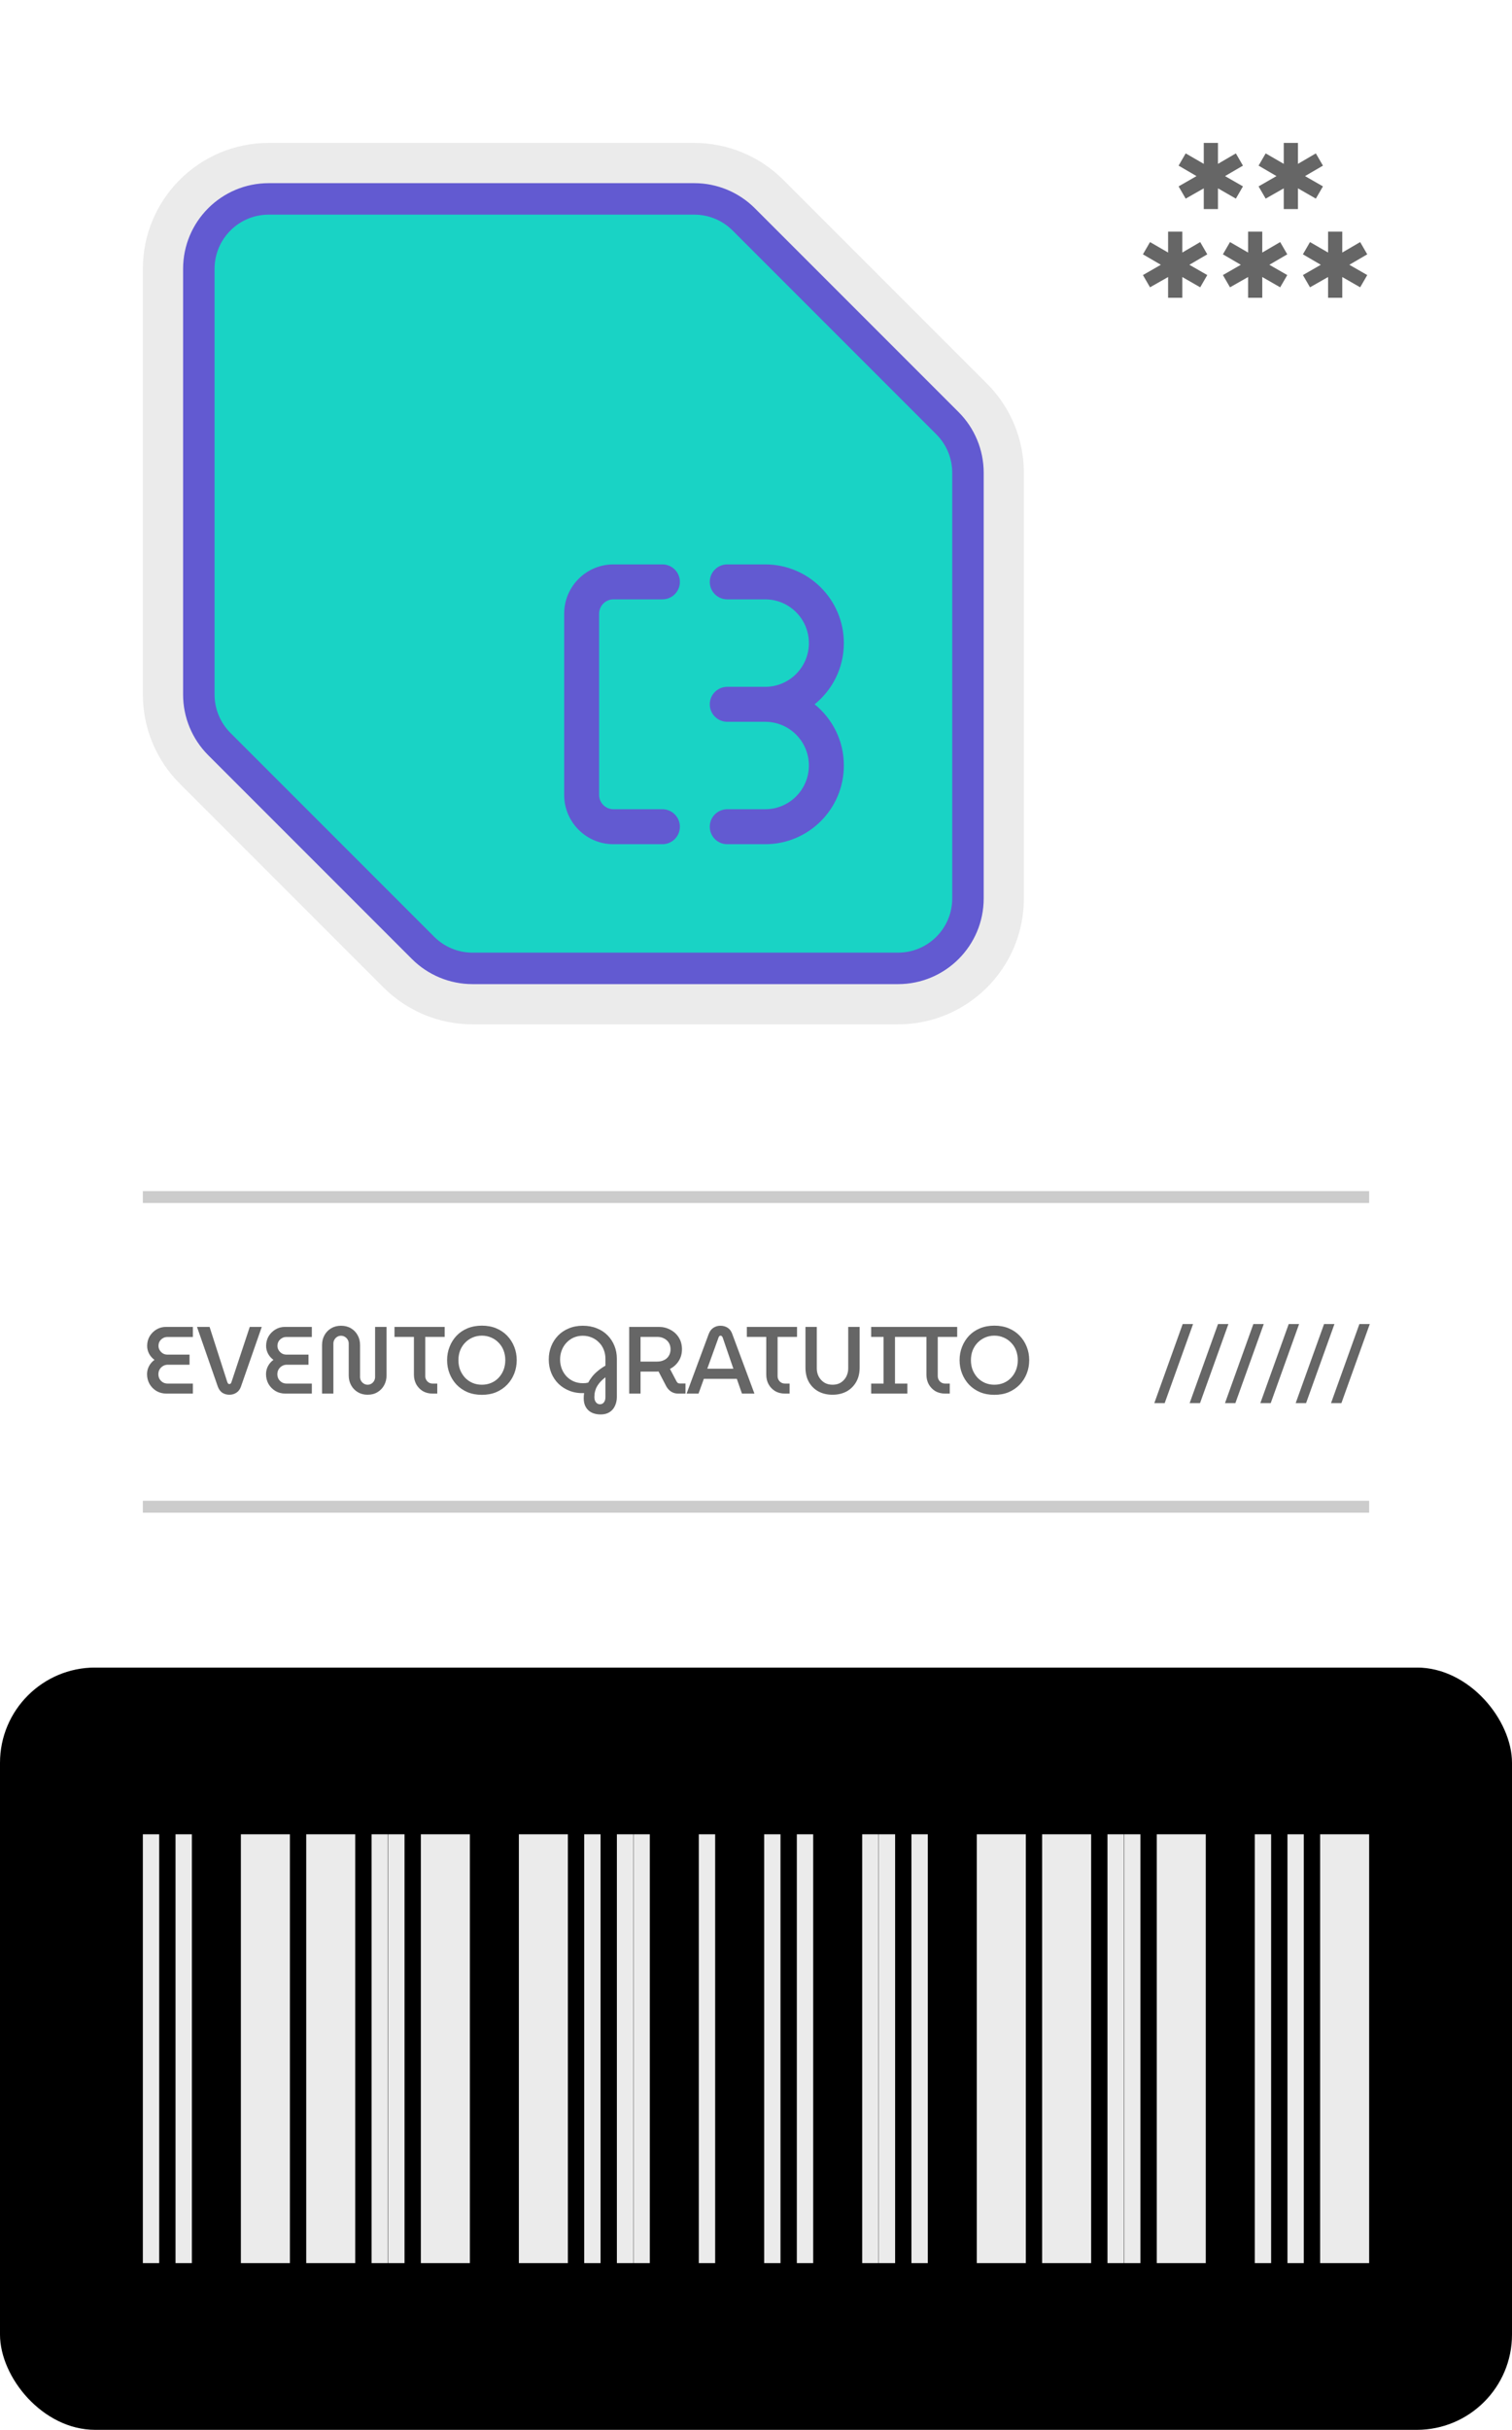 <svg xmlns="http://www.w3.org/2000/svg" width="127" height="204" viewBox="0 0 127 204" fill="none"><rect y="140" width="127" height="64" rx="8" fill="black"></rect><path d="M12 190V154H13.372V190H12ZM14.744 190V154H16.117V190H14.744ZM20.233 190V154H24.35V190H20.233ZM25.722 190V154H29.838V190H25.722ZM31.211 190V154H32.583V190H31.211Z" fill="#EBEBEB"></path><path d="M32.604 190V154H33.977V190H32.604ZM35.349 190V154H39.465V190H35.349ZM43.582 190V154H47.698V190H43.582ZM49.071 190V154H50.443V190H49.071ZM51.815 190V154H53.187V190H51.815Z" fill="#EBEBEB"></path><path d="M53.209 190V154H54.581V190H53.209ZM58.697 190V154H60.069V190H58.697ZM64.186 190V154H65.558V190H64.186ZM66.93 190V154H68.303V190H66.93ZM72.419 190V154H73.791V190H72.419Z" fill="#EBEBEB"></path><path d="M73.813 190V154H75.185V190H73.813ZM76.557 190V154H77.929V190H76.557ZM82.046 190V154H86.163V190H82.046ZM87.535 190V154H91.651V190H87.535ZM93.023 190V154H94.396V190H93.023Z" fill="#EBEBEB"></path><path d="M94.417 190V154H95.789V190H94.417ZM97.162 190V154H101.278V190H97.162ZM105.395 190V154H106.767V190H105.395ZM108.139 190V154H109.511V190H108.139ZM110.883 190V154H115V190H110.883Z" fill="#EBEBEB"></path><rect width="127" height="140" rx="8" fill="white"></rect><g filter="url(#filter0_d_532_152)"><path d="M75.429 81.302H39.688C38.13 81.302 36.636 80.684 35.535 79.582L18.419 62.467C17.318 61.366 16.699 59.872 16.699 58.314V22.572C16.699 19.329 19.329 16.699 22.572 16.699H58.314C59.872 16.699 61.366 17.318 62.467 18.419L79.582 35.535C80.684 36.636 81.302 38.13 81.302 39.688V75.429C81.302 78.673 78.673 81.302 75.429 81.302Z" fill="#19D3C5"></path></g><g filter="url(#filter1_d_532_152)"><path fill-rule="evenodd" clip-rule="evenodd" d="M75.429 86H39.687C36.883 86 34.194 84.886 32.212 82.904L35.278 79.837L32.212 82.904L15.096 65.788C13.114 63.806 12 61.117 12 58.313V22.571C12 16.733 16.733 12 22.571 12H58.313C61.117 12 63.806 13.114 65.788 15.096L82.904 32.212C84.886 34.194 86 36.883 86 39.687V75.429C86 81.267 81.267 86 75.429 86ZM39.687 81.302H75.429C78.672 81.302 81.302 78.672 81.302 75.429V39.687C81.302 38.129 80.683 36.635 79.581 35.534L62.466 18.419C61.365 17.317 59.871 16.698 58.313 16.698H22.571C19.328 16.698 16.698 19.328 16.698 22.571V58.313C16.698 59.871 17.317 61.365 18.419 62.466L35.534 79.581C36.635 80.683 38.129 81.302 39.687 81.302Z" fill="#EBEBEB"></path></g><path fill-rule="evenodd" clip-rule="evenodd" d="M34.601 80.516C35.951 81.865 37.781 82.623 39.689 82.623H75.43C79.404 82.623 82.625 79.402 82.625 75.429V39.687C82.625 37.779 81.867 35.949 80.518 34.599L63.403 17.484C62.053 16.135 60.223 15.377 58.315 15.377H22.573C18.6 15.377 15.379 18.598 15.379 22.572V58.313C15.379 60.221 16.137 62.051 17.486 63.401L34.601 80.516ZM39.689 79.98C38.481 79.98 37.324 79.501 36.47 78.647L19.355 61.532C18.501 60.678 18.022 59.52 18.022 58.313V22.572C18.022 20.058 20.06 18.02 22.573 18.02H58.315C59.522 18.02 60.68 18.499 61.534 19.353L78.649 36.468C79.502 37.322 79.982 38.48 79.982 39.687V75.429C79.982 77.942 77.944 79.98 75.43 79.98H39.689Z" fill="#625AD1"></path><path fill-rule="evenodd" clip-rule="evenodd" d="M47.387 51.525C47.387 49.239 49.24 47.385 51.527 47.385H55.638C56.449 47.385 57.107 48.042 57.107 48.853C57.107 49.664 56.449 50.321 55.638 50.321H51.527C50.862 50.321 50.323 50.86 50.323 51.525V66.736C50.323 67.401 50.862 67.94 51.527 67.94H55.638C56.449 67.94 57.107 68.598 57.107 69.409C57.107 70.219 56.449 70.877 55.638 70.877H51.527C49.24 70.877 47.387 69.023 47.387 66.736V51.525ZM59.617 48.853C59.617 48.042 60.275 47.385 61.086 47.385H64.272C67.921 47.385 70.879 50.343 70.879 53.992C70.879 56.068 69.922 57.919 68.425 59.131C69.922 60.342 70.879 62.194 70.879 64.27C70.879 67.919 67.921 70.877 64.272 70.877H61.086C60.275 70.877 59.617 70.219 59.617 69.409C59.617 68.598 60.275 67.94 61.086 67.94H64.272C66.299 67.94 67.942 66.297 67.942 64.27C67.942 62.242 66.299 60.599 64.272 60.599H61.086C60.275 60.599 59.617 59.942 59.617 59.131C59.617 58.32 60.275 57.663 61.086 57.663H64.272C66.299 57.663 67.942 56.019 67.942 53.992C67.942 51.965 66.299 50.321 64.272 50.321H61.086C60.275 50.321 59.617 49.664 59.617 48.853Z" fill="#625AD1"></path><path opacity="0.6" d="M13.976 117C13.667 117 13.389 116.928 13.144 116.784C12.899 116.635 12.704 116.437 12.56 116.192C12.421 115.941 12.352 115.667 12.352 115.368C12.352 115.133 12.405 114.912 12.512 114.704C12.624 114.491 12.779 114.312 12.976 114.168C12.779 114.024 12.627 113.851 12.52 113.648C12.413 113.44 12.36 113.224 12.36 113C12.36 112.701 12.429 112.432 12.568 112.192C12.712 111.952 12.904 111.76 13.144 111.616C13.384 111.472 13.651 111.4 13.944 111.4H16.2V112.248H14.048C13.915 112.248 13.792 112.283 13.68 112.352C13.568 112.416 13.477 112.504 13.408 112.616C13.344 112.728 13.312 112.856 13.312 113C13.312 113.128 13.347 113.248 13.416 113.36C13.485 113.472 13.576 113.563 13.688 113.632C13.8 113.696 13.925 113.728 14.064 113.728H15.92V114.576H14.112C13.952 114.576 13.811 114.613 13.688 114.688C13.565 114.763 13.469 114.861 13.4 114.984C13.336 115.101 13.304 115.232 13.304 115.376C13.304 115.515 13.336 115.645 13.4 115.768C13.469 115.885 13.563 115.981 13.68 116.056C13.803 116.125 13.941 116.16 14.096 116.16H16.2V117H13.976ZM19.267 117.096C19.048 117.096 18.854 117.043 18.683 116.936C18.518 116.829 18.39 116.659 18.299 116.424L16.547 111.4H17.603L19.091 116.032C19.112 116.085 19.136 116.128 19.163 116.16C19.19 116.187 19.224 116.2 19.267 116.2C19.31 116.2 19.344 116.187 19.371 116.16C19.403 116.128 19.427 116.085 19.443 116.032L20.979 111.4H21.987L20.235 116.424C20.155 116.648 20.027 116.816 19.851 116.928C19.68 117.04 19.486 117.096 19.267 117.096ZM23.968 117C23.659 117 23.381 116.928 23.136 116.784C22.891 116.635 22.696 116.437 22.552 116.192C22.413 115.941 22.344 115.667 22.344 115.368C22.344 115.133 22.398 114.912 22.504 114.704C22.616 114.491 22.771 114.312 22.968 114.168C22.771 114.024 22.619 113.851 22.512 113.648C22.405 113.44 22.352 113.224 22.352 113C22.352 112.701 22.422 112.432 22.56 112.192C22.704 111.952 22.896 111.76 23.136 111.616C23.376 111.472 23.643 111.4 23.936 111.4H26.192V112.248H24.04C23.907 112.248 23.784 112.283 23.672 112.352C23.56 112.416 23.47 112.504 23.4 112.616C23.336 112.728 23.304 112.856 23.304 113C23.304 113.128 23.339 113.248 23.408 113.36C23.477 113.472 23.568 113.563 23.68 113.632C23.792 113.696 23.918 113.728 24.056 113.728H25.912V114.576H24.104C23.944 114.576 23.803 114.613 23.68 114.688C23.558 114.763 23.462 114.861 23.392 114.984C23.328 115.101 23.296 115.232 23.296 115.376C23.296 115.515 23.328 115.645 23.392 115.768C23.462 115.885 23.555 115.981 23.672 116.056C23.795 116.125 23.933 116.16 24.088 116.16H26.192V117H23.968ZM30.875 117.096C30.566 117.096 30.291 117.024 30.051 116.88C29.811 116.736 29.625 116.541 29.491 116.296C29.358 116.051 29.291 115.779 29.291 115.48V112.8C29.291 112.677 29.262 112.568 29.203 112.472C29.145 112.371 29.065 112.291 28.963 112.232C28.867 112.173 28.761 112.144 28.643 112.144C28.526 112.144 28.419 112.173 28.323 112.232C28.227 112.291 28.15 112.371 28.091 112.472C28.033 112.568 28.003 112.677 28.003 112.8V117H27.051V112.92C27.051 112.616 27.118 112.344 27.251 112.104C27.385 111.859 27.571 111.664 27.811 111.52C28.051 111.376 28.329 111.304 28.643 111.304C28.963 111.304 29.243 111.376 29.483 111.52C29.723 111.664 29.91 111.859 30.043 112.104C30.177 112.344 30.243 112.616 30.243 112.92V115.6C30.243 115.723 30.273 115.835 30.331 115.936C30.39 116.032 30.467 116.109 30.563 116.168C30.659 116.227 30.763 116.256 30.875 116.256C30.993 116.256 31.099 116.227 31.195 116.168C31.291 116.109 31.366 116.032 31.419 115.936C31.478 115.835 31.507 115.723 31.507 115.6V111.4H32.467V115.48C32.467 115.779 32.401 116.051 32.267 116.296C32.134 116.541 31.947 116.736 31.707 116.88C31.473 117.024 31.195 117.096 30.875 117.096ZM36.336 117C36.022 117 35.747 116.931 35.512 116.792C35.278 116.648 35.094 116.456 34.96 116.216C34.832 115.976 34.768 115.709 34.768 115.416V112.24H33.136V111.4H37.352V112.24H35.72V115.536C35.72 115.707 35.779 115.853 35.896 115.976C36.014 116.099 36.163 116.16 36.344 116.16H36.728V117H36.336ZM40.474 117.104C40.031 117.104 39.628 117.029 39.266 116.88C38.908 116.725 38.602 116.515 38.346 116.248C38.095 115.981 37.9 115.672 37.762 115.32C37.623 114.968 37.554 114.592 37.554 114.192C37.554 113.792 37.623 113.419 37.762 113.072C37.9 112.72 38.095 112.411 38.346 112.144C38.602 111.877 38.908 111.669 39.266 111.52C39.628 111.371 40.031 111.296 40.474 111.296C40.922 111.296 41.324 111.371 41.682 111.52C42.039 111.669 42.346 111.877 42.602 112.144C42.858 112.411 43.055 112.72 43.194 113.072C43.332 113.419 43.402 113.792 43.402 114.192C43.402 114.592 43.332 114.968 43.194 115.32C43.055 115.672 42.858 115.981 42.602 116.248C42.346 116.515 42.039 116.725 41.682 116.88C41.324 117.029 40.922 117.104 40.474 117.104ZM40.474 116.256C40.756 116.256 41.018 116.205 41.258 116.104C41.498 116.003 41.706 115.859 41.882 115.672C42.063 115.48 42.202 115.259 42.298 115.008C42.394 114.757 42.442 114.485 42.442 114.192C42.442 113.899 42.394 113.627 42.298 113.376C42.202 113.125 42.063 112.909 41.882 112.728C41.706 112.541 41.498 112.397 41.258 112.296C41.018 112.189 40.756 112.136 40.474 112.136C40.191 112.136 39.93 112.189 39.69 112.296C39.455 112.397 39.247 112.541 39.066 112.728C38.89 112.909 38.751 113.125 38.65 113.376C38.554 113.627 38.506 113.899 38.506 114.192C38.506 114.491 38.554 114.765 38.65 115.016C38.751 115.261 38.89 115.48 39.066 115.672C39.247 115.859 39.455 116.003 39.69 116.104C39.93 116.205 40.191 116.256 40.474 116.256ZM50.453 118.752C50.165 118.752 49.911 118.699 49.693 118.592C49.479 118.485 49.314 118.328 49.197 118.12C49.085 117.917 49.029 117.675 49.029 117.392C49.029 117.323 49.031 117.251 49.037 117.176C49.042 117.107 49.05 117.035 49.061 116.96C48.623 116.976 48.223 116.915 47.861 116.776C47.498 116.637 47.183 116.44 46.917 116.184C46.655 115.928 46.453 115.627 46.309 115.28C46.165 114.928 46.093 114.547 46.093 114.136C46.093 113.747 46.159 113.381 46.293 113.04C46.426 112.699 46.618 112.397 46.869 112.136C47.119 111.875 47.421 111.672 47.773 111.528C48.125 111.379 48.517 111.304 48.949 111.304C49.386 111.304 49.781 111.376 50.133 111.52C50.485 111.659 50.786 111.856 51.037 112.112C51.287 112.368 51.479 112.664 51.613 113C51.746 113.331 51.813 113.688 51.813 114.072V117.272C51.813 117.555 51.759 117.808 51.653 118.032C51.551 118.256 51.399 118.432 51.197 118.56C50.994 118.688 50.746 118.752 50.453 118.752ZM50.389 117.896C50.533 117.896 50.645 117.843 50.725 117.736C50.81 117.629 50.853 117.483 50.853 117.296V115.632C50.629 115.803 50.453 115.971 50.325 116.136C50.197 116.301 50.103 116.459 50.045 116.608C49.991 116.757 49.957 116.891 49.941 117.008C49.93 117.125 49.925 117.219 49.925 117.288C49.925 117.416 49.946 117.525 49.989 117.616C50.031 117.707 50.087 117.776 50.157 117.824C50.231 117.872 50.309 117.896 50.389 117.896ZM48.949 116.128C49.034 116.128 49.111 116.125 49.181 116.12C49.25 116.109 49.325 116.096 49.405 116.08C49.49 115.92 49.597 115.757 49.725 115.592C49.853 115.427 50.01 115.267 50.197 115.112C50.383 114.952 50.602 114.8 50.853 114.656V114.072C50.853 113.8 50.805 113.547 50.709 113.312C50.618 113.077 50.485 112.875 50.309 112.704C50.138 112.528 49.938 112.392 49.709 112.296C49.479 112.195 49.226 112.144 48.949 112.144C48.677 112.144 48.423 112.195 48.189 112.296C47.959 112.397 47.759 112.539 47.589 112.72C47.418 112.896 47.285 113.107 47.189 113.352C47.093 113.592 47.045 113.853 47.045 114.136C47.045 114.419 47.093 114.683 47.189 114.928C47.285 115.168 47.418 115.379 47.589 115.56C47.759 115.736 47.959 115.875 48.189 115.976C48.423 116.077 48.677 116.128 48.949 116.128ZM52.85 117V111.4H55.33C55.687 111.4 56.012 111.48 56.306 111.64C56.604 111.795 56.842 112.013 57.018 112.296C57.194 112.579 57.282 112.907 57.282 113.28C57.282 113.653 57.188 113.984 57.002 114.272C56.82 114.555 56.578 114.773 56.274 114.928L56.826 115.976C56.858 116.035 56.895 116.08 56.938 116.112C56.98 116.139 57.036 116.152 57.106 116.152H57.578V117H56.962C56.743 117 56.548 116.947 56.378 116.84C56.207 116.728 56.071 116.581 55.97 116.4L55.314 115.144C55.26 115.149 55.204 115.152 55.146 115.152C55.092 115.152 55.039 115.152 54.986 115.152H53.802V117H52.85ZM53.802 114.312H55.21C55.412 114.312 55.599 114.272 55.77 114.192C55.94 114.112 56.074 113.995 56.17 113.84C56.271 113.68 56.322 113.493 56.322 113.28C56.322 113.061 56.271 112.875 56.17 112.72C56.068 112.565 55.935 112.448 55.77 112.368C55.604 112.283 55.42 112.24 55.218 112.24H53.802V114.312ZM57.672 117L59.536 111.976C59.627 111.747 59.757 111.579 59.928 111.472C60.099 111.36 60.293 111.304 60.512 111.304C60.736 111.304 60.933 111.357 61.104 111.464C61.28 111.571 61.411 111.739 61.496 111.968L63.368 117H62.32L61.888 115.76H59.12L58.672 117H57.672ZM59.408 114.912H61.6L60.704 112.296C60.683 112.243 60.656 112.203 60.624 112.176C60.597 112.149 60.563 112.136 60.52 112.136C60.477 112.136 60.443 112.152 60.416 112.184C60.389 112.211 60.368 112.248 60.352 112.296L59.408 114.912ZM65.93 117C65.615 117 65.341 116.931 65.106 116.792C64.871 116.648 64.688 116.456 64.554 116.216C64.426 115.976 64.362 115.709 64.362 115.416V112.24H62.73V111.4H66.946V112.24H65.314V115.536C65.314 115.707 65.373 115.853 65.49 115.976C65.608 116.099 65.757 116.16 65.938 116.16H66.322V117H65.93ZM69.926 117.096C69.483 117.096 69.091 117.005 68.75 116.824C68.408 116.637 68.139 116.373 67.942 116.032C67.75 115.691 67.654 115.283 67.654 114.808V111.4H68.606V114.888C68.606 115.133 68.659 115.36 68.766 115.568C68.878 115.776 69.032 115.944 69.23 116.072C69.427 116.195 69.662 116.256 69.934 116.256C70.206 116.256 70.438 116.195 70.63 116.072C70.827 115.944 70.979 115.776 71.086 115.568C71.192 115.36 71.246 115.133 71.246 114.888V111.4H72.206V114.808C72.206 115.283 72.107 115.691 71.91 116.032C71.712 116.373 71.443 116.637 71.102 116.824C70.76 117.005 70.368 117.096 69.926 117.096ZM73.174 117V116.16H74.214V112.24H73.174V111.4H76.214V112.24H75.174V116.16H76.214V117H73.174ZM79.383 117C79.069 117 78.794 116.931 78.559 116.792C78.325 116.648 78.141 116.456 78.007 116.216C77.879 115.976 77.815 115.709 77.815 115.416V112.24H76.183V111.4H80.399V112.24H78.767V115.536C78.767 115.707 78.826 115.853 78.943 115.976C79.061 116.099 79.21 116.16 79.391 116.16H79.775V117H79.383ZM83.52 117.104C83.078 117.104 82.675 117.029 82.312 116.88C81.955 116.725 81.648 116.515 81.392 116.248C81.142 115.981 80.947 115.672 80.808 115.32C80.67 114.968 80.6 114.592 80.6 114.192C80.6 113.792 80.67 113.419 80.808 113.072C80.947 112.72 81.142 112.411 81.392 112.144C81.648 111.877 81.955 111.669 82.312 111.52C82.675 111.371 83.078 111.296 83.52 111.296C83.969 111.296 84.371 111.371 84.728 111.52C85.086 111.669 85.392 111.877 85.648 112.144C85.904 112.411 86.102 112.72 86.24 113.072C86.379 113.419 86.448 113.792 86.448 114.192C86.448 114.592 86.379 114.968 86.24 115.32C86.102 115.672 85.904 115.981 85.648 116.248C85.392 116.515 85.086 116.725 84.728 116.88C84.371 117.029 83.969 117.104 83.52 117.104ZM83.52 116.256C83.803 116.256 84.064 116.205 84.305 116.104C84.544 116.003 84.752 115.859 84.928 115.672C85.11 115.48 85.249 115.259 85.344 115.008C85.441 114.757 85.489 114.485 85.489 114.192C85.489 113.899 85.441 113.627 85.344 113.376C85.249 113.125 85.11 112.909 84.928 112.728C84.752 112.541 84.544 112.397 84.305 112.296C84.064 112.189 83.803 112.136 83.52 112.136C83.238 112.136 82.977 112.189 82.737 112.296C82.502 112.397 82.294 112.541 82.112 112.728C81.936 112.909 81.798 113.125 81.697 113.376C81.6 113.627 81.552 113.899 81.552 114.192C81.552 114.491 81.6 114.765 81.697 115.016C81.798 115.261 81.936 115.48 82.112 115.672C82.294 115.859 82.502 116.003 82.737 116.104C82.977 116.205 83.238 116.256 83.52 116.256Z" fill="black"></path><path opacity="0.6" d="M96.956 117.8L99.34 111.16H100.212L97.828 117.8H96.956ZM99.924 117.8L102.308 111.16H103.18L100.796 117.8H99.924ZM102.893 117.8L105.277 111.16H106.149L103.765 117.8H102.893ZM105.862 117.8L108.246 111.16H109.118L106.734 117.8H105.862ZM108.83 117.8L111.215 111.16H112.087L109.703 117.8H108.83ZM111.799 117.8L114.183 111.16H115.055L112.671 117.8H111.799Z" fill="black"></path><line opacity="0.2" x1="12" y1="126.5" x2="115" y2="126.5" stroke="black"></line><line opacity="0.2" x1="12" y1="100.5" x2="115" y2="100.5" stroke="black"></line><g opacity="0.6"><path d="M101.11 17.554V15.812L99.591 16.676L98.996 15.648L100.5 14.785L98.996 13.906L99.591 12.879L101.11 13.757V12H102.302V13.757L103.806 12.879L104.401 13.906L102.897 14.785L104.401 15.648L103.806 16.676L102.302 15.812V17.554H101.11Z" fill="black"></path><path d="M107.829 17.554V15.812L106.31 16.676L105.714 15.648L107.218 14.785L105.714 13.906L106.31 12.879L107.829 13.757V12H109.02V13.757L110.524 12.879L111.12 13.906L109.616 14.785L111.12 15.648L110.524 16.676L109.02 15.812V17.554H107.829Z" fill="black"></path><path d="M98.115 25V23.258L96.596 24.121L96 23.094L97.504 22.23L96 21.352L96.596 20.324L98.115 21.203V19.446H99.306V21.203L100.81 20.324L101.405 21.352L99.901 22.23L101.405 23.094L100.81 24.121L99.306 23.258V25H98.115Z" fill="black"></path><path d="M104.833 25V23.258L103.314 24.121L102.718 23.094L104.222 22.23L102.718 21.352L103.314 20.324L104.833 21.203V19.446H106.024V21.203L107.528 20.324L108.124 21.352L106.62 22.23L108.124 23.094L107.528 24.121L106.024 23.258V25H104.833Z" fill="black"></path><path d="M111.552 25V23.258L110.033 24.121L109.437 23.094L110.941 22.23L109.437 21.352L110.033 20.324L111.552 21.203V19.446H112.743V21.203L114.247 20.324L114.842 21.352L113.338 22.23L114.842 23.094L114.247 24.121L112.743 23.258V25H111.552Z" fill="black"></path></g><defs><filter id="filter0_d_532_152" x="16.102" y="16.699" width="65.796" height="65.798" filterUnits="userSpaceOnUse" color-interpolation-filters="sRGB"><feGaussianBlur stdDeviation="0.299"></feGaussianBlur></filter><filter id="filter1_d_532_152" x="11.403" y="12" width="75.194" height="75.194" filterUnits="userSpaceOnUse" color-interpolation-filters="sRGB"><feGaussianBlur stdDeviation="0.299"></feGaussianBlur></filter></defs></svg>